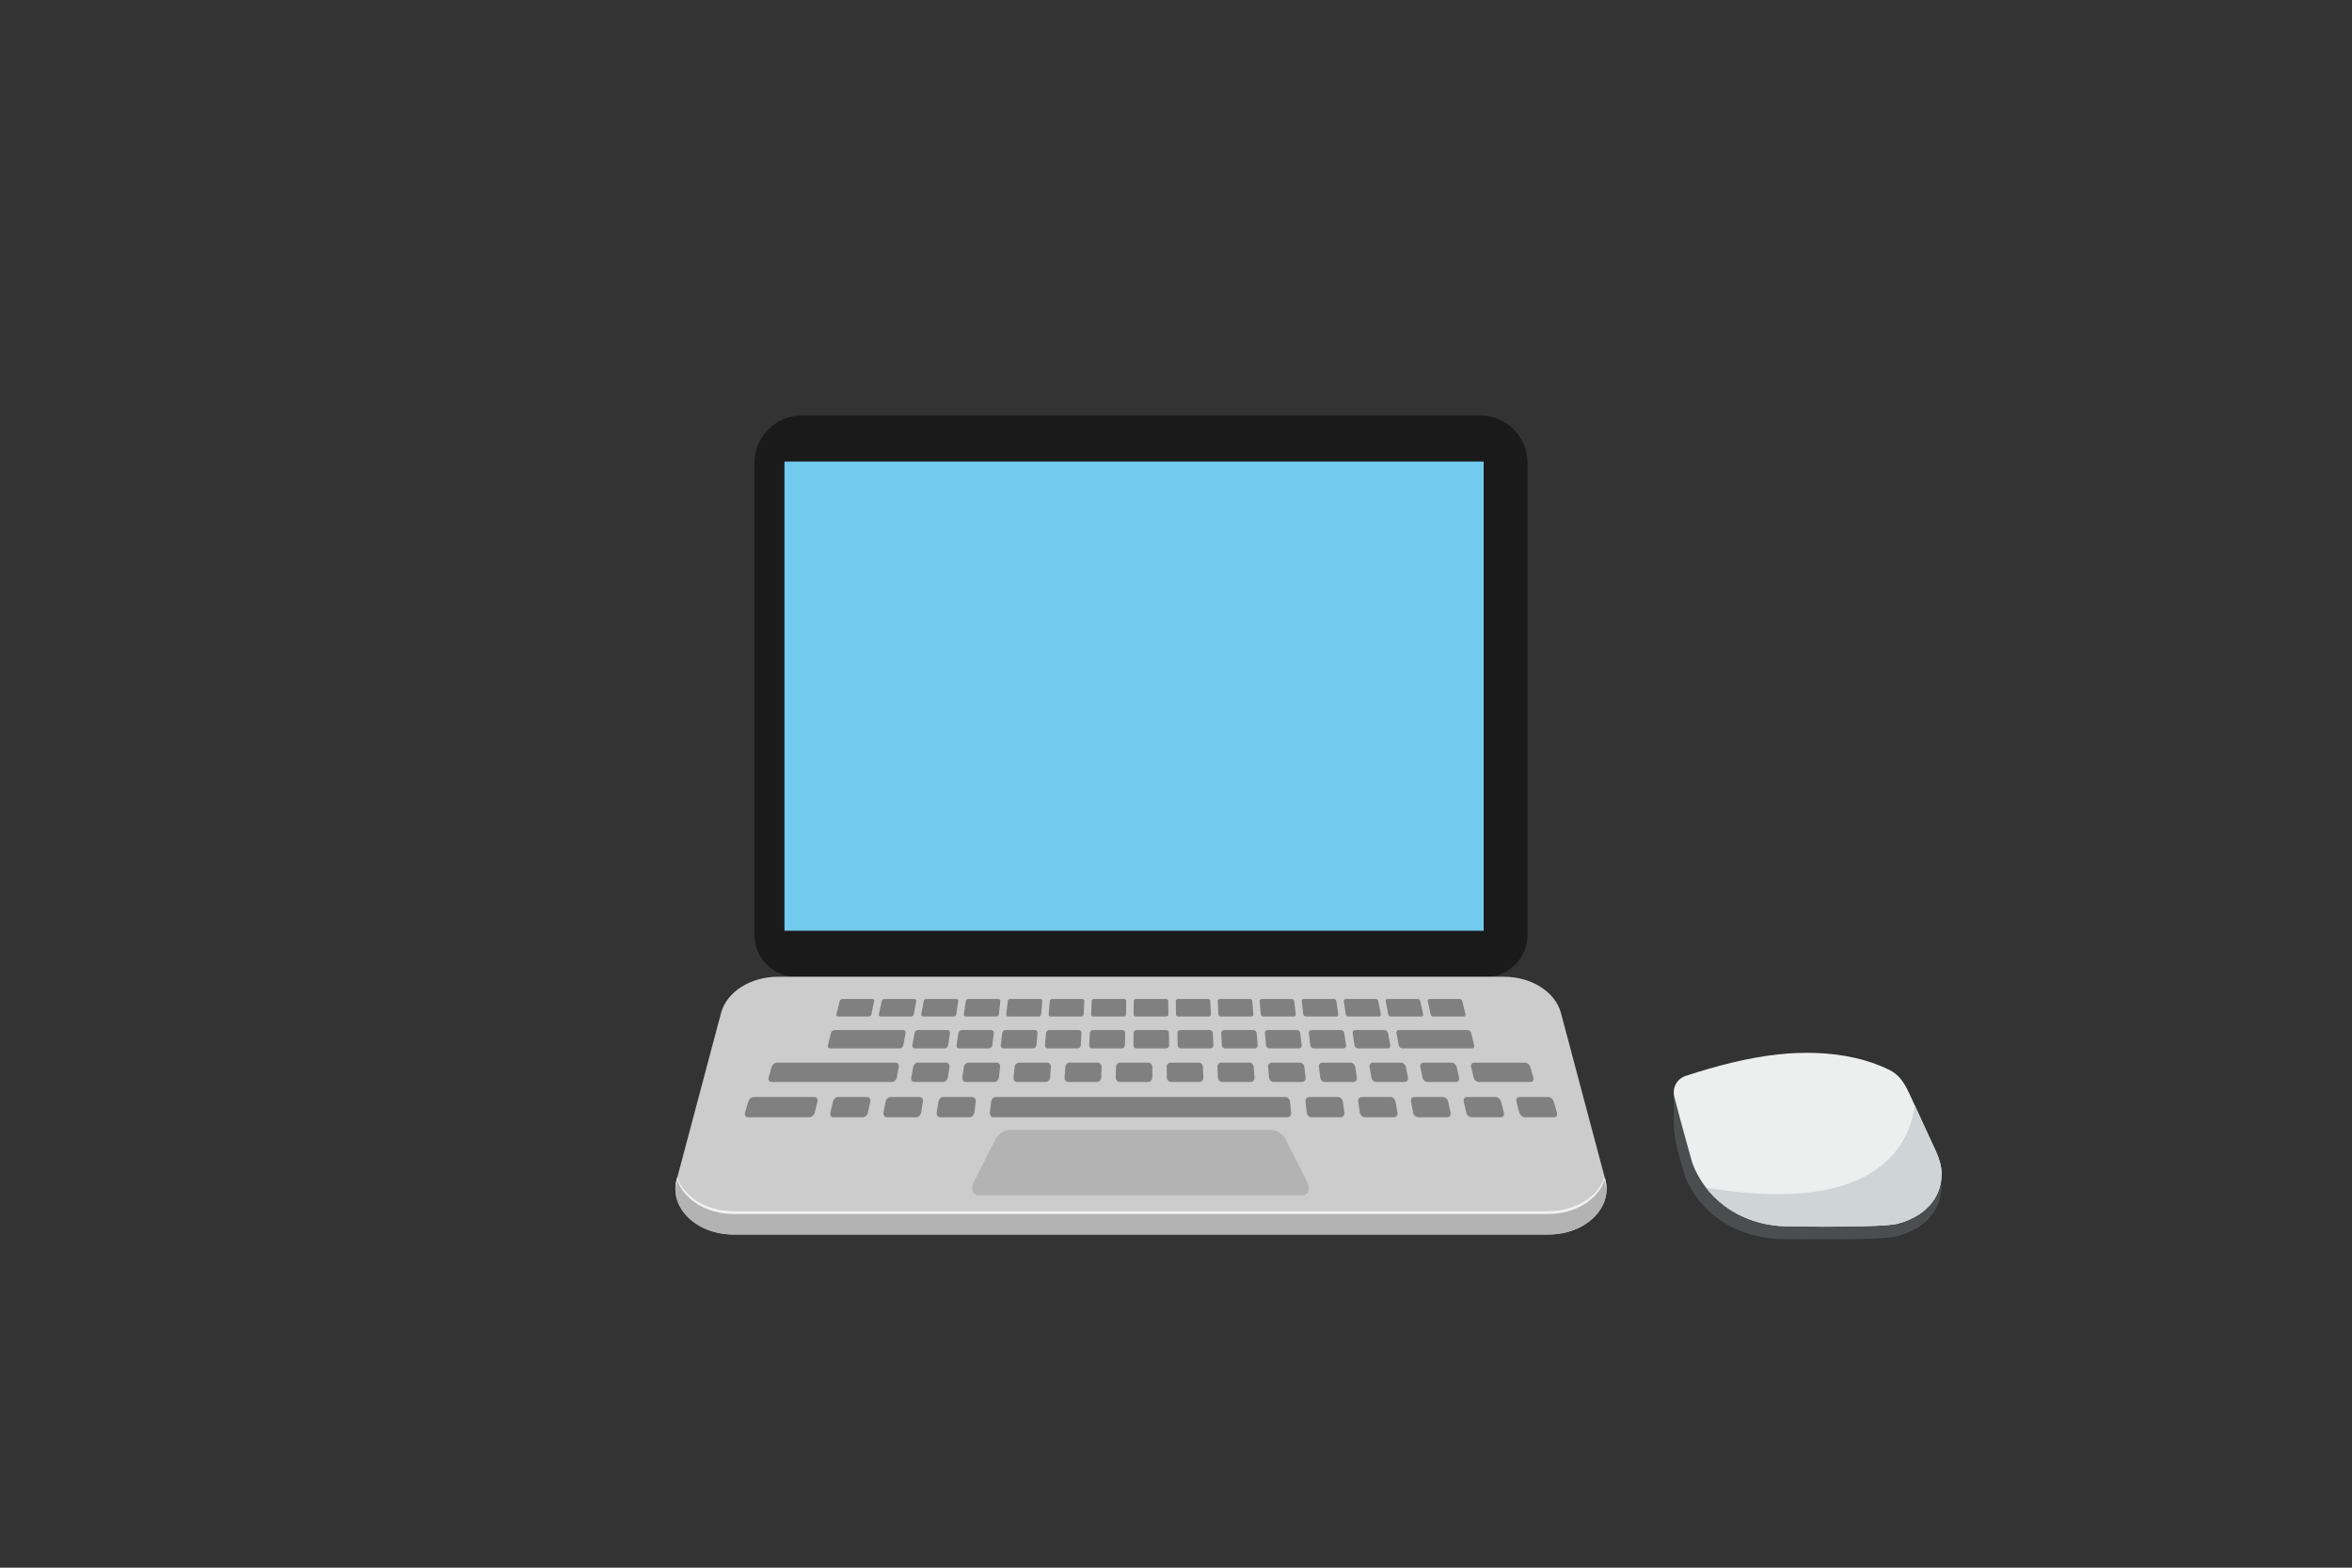 <?xml version="1.0" encoding="UTF-8"?>
<svg id="Artwork" xmlns="http://www.w3.org/2000/svg" width="300" height="200" viewBox="0 0 300 200">
  <rect x="0" y="0" width="300" height="200" fill="#333333" stroke="none"/>
  <defs>
    <style>
      .cls-1 {
        fill: #cfd4d7;
      }

      .cls-2 {
        fill: none;
      }

      .cls-3 {
        fill: #73caef;
      }

      .cls-4 {
        fill: #edefee;
      }

      .cls-5 {
        fill: #f2f2f2;
      }

      .cls-6 {
        fill: #4b4e4f;
      }

      .cls-7 {
        fill: #1a1a1a;
      }

      .cls-8 {
        fill: #ccc;
      }

      .cls-9 {
        fill: #b3b3b3;
      }

      .cls-10 {
        fill: gray;
      }
    </style>
  </defs>
  <rect class="cls-2" y="0" width="300" height="200"/>
  <g>
    <path class="cls-7" d="M102.28,53h86.5c3.34,0,6.06,2.71,6.06,6.06v60.21c0,2.96-2.4,5.36-5.36,5.36h-87.89c-2.96,0-5.36-2.4-5.36-5.36v-60.21c0-3.34,2.71-6.06,6.06-6.06Z"/>
    <rect class="cls-3" x="100.06" y="58.88" width="89.18" height="59.86"/>
    <path class="cls-8" d="M197.5,157.49h-103.93c-4.7,0-8.22-3.38-7.26-6.98l5.66-21.28c.72-2.69,3.75-4.62,7.26-4.62h92.61c3.51,0,6.54,1.93,7.26,4.62l5.66,21.28c.96,3.6-2.56,6.98-7.26,6.98Z"/>
    <path class="cls-9" d="M204.67,150.19c-.83,2.44-3.67,4.32-7.17,4.32h-103.93c-3.5,0-6.34-1.87-7.17-4.32l-.09.33c-.96,3.6,2.56,6.98,7.26,6.98h103.93c4.7,0,8.22-3.38,7.26-6.98l-.09-.33Z"/>
    <path class="cls-5" d="M86.39,150.55c.83,2.44,3.67,4.32,7.17,4.32h103.93c3.5,0,6.34-1.87,7.17-4.32l.09.33c.09.34.14.67.15,1.01.02-.45-.03-.91-.15-1.37l-.09-.33c-.83,2.44-3.67,4.32-7.17,4.32h-103.93c-3.5,0-6.34-1.87-7.17-4.32l-.09.33c-.12.46-.17.92-.15,1.37.01-.33.06-.67.15-1.01l.09-.33Z"/>
    <g>
      <g>
        <g>
          <path class="cls-10" d="M110.82,129.68h-3.93c-.15,0-.23-.12-.2-.27l.42-1.7c.04-.14.18-.26.32-.26h3.88c.14,0,.23.12.2.26l-.37,1.7c-.03.15-.18.27-.32.27Z"/>
          <path class="cls-10" d="M116.24,129.68h-3.93c-.15,0-.24-.12-.21-.27l.36-1.7c.03-.14.17-.26.32-.26h3.88c.14,0,.24.12.21.26l-.32,1.7c-.03.15-.17.27-.31.27Z"/>
          <path class="cls-10" d="M121.66,129.68h-3.93c-.15,0-.24-.12-.22-.27l.31-1.7c.03-.14.16-.26.31-.26h3.88c.14,0,.24.12.22.26l-.26,1.7c-.02.15-.16.27-.3.27Z"/>
          <path class="cls-10" d="M127.09,129.68h-3.93c-.15,0-.25-.12-.22-.27l.25-1.7c.02-.14.15-.26.3-.26h3.88c.14,0,.25.12.23.26l-.2,1.7c-.02.15-.15.27-.3.27Z"/>
          <path class="cls-10" d="M132.51,129.68h-3.93c-.15,0-.25-.12-.23-.27l.19-1.7c.02-.14.15-.26.29-.26h3.88c.14,0,.25.12.24.26l-.15,1.7c-.01.15-.14.27-.29.27Z"/>
          <path class="cls-10" d="M137.93,129.68h-3.93c-.15,0-.25-.12-.24-.27l.14-1.7c.01-.14.14-.26.28-.26h3.88c.14,0,.25.12.25.26l-.09,1.7c0,.15-.13.27-.28.27Z"/>
          <path class="cls-10" d="M143.35,129.68h-3.93c-.15,0-.26-.12-.25-.27l.08-1.7c0-.14.13-.26.27-.26h3.88c.14,0,.26.12.25.26l-.03,1.7c0,.15-.12.27-.27.27Z"/>
          <path class="cls-10" d="M148.78,129.68h-3.93c-.15,0-.26-.12-.26-.27l.02-1.7c0-.14.12-.26.26-.26h3.88c.14,0,.26.12.26.26l.02,1.7c0,.15-.11.27-.26.27Z"/>
          <path class="cls-10" d="M154.2,129.68h-3.93c-.15,0-.27-.12-.27-.27l-.03-1.7c0-.14.11-.26.25-.26h3.88c.14,0,.27.12.27.26l.08,1.7c0,.15-.11.27-.25.27Z"/>
          <path class="cls-10" d="M159.62,129.68h-3.93c-.15,0-.27-.12-.28-.27l-.09-1.7c0-.14.1-.26.25-.26h3.88c.14,0,.27.12.28.26l.14,1.7c.01.15-.1.27-.24.27Z"/>
          <path class="cls-10" d="M165.04,129.68h-3.93c-.15,0-.27-.12-.29-.27l-.15-1.7c-.01-.14.09-.26.24-.26h3.88c.14,0,.27.12.29.26l.19,1.7c.02.15-.09.27-.23.27Z"/>
          <path class="cls-10" d="M170.47,129.68h-3.93c-.15,0-.28-.12-.3-.27l-.2-1.7c-.02-.14.09-.26.23-.26h3.88c.14,0,.28.12.3.26l.25,1.7c.02.15-.08.27-.22.27Z"/>
          <path class="cls-10" d="M175.89,129.68h-3.93c-.15,0-.28-.12-.3-.27l-.26-1.7c-.02-.14.08-.26.22-.26h3.88c.14,0,.28.12.31.26l.31,1.7c.03.15-.07.27-.22.27Z"/>
          <path class="cls-10" d="M181.31,129.68h-3.93c-.15,0-.29-.12-.31-.27l-.32-1.7c-.03-.14.07-.26.21-.26h3.88c.14,0,.28.12.32.26l.36,1.7c.03.15-.06.27-.21.27Z"/>
          <path class="cls-10" d="M186.73,129.68h-3.93c-.15,0-.29-.12-.32-.27l-.37-1.7c-.03-.14.06-.26.2-.26h3.88c.14,0,.29.12.32.26l.42,1.7c.04.15-.05.27-.2.27Z"/>
        </g>
        <g>
          <path class="cls-10" d="M113.75,138.03h-15.35c-.29,0-.45-.25-.36-.55l.39-1.37c.09-.3.38-.54.67-.54h15.13c.28,0,.47.24.41.54l-.26,1.37c-.06.3-.34.55-.62.55Z"/>
          <path class="cls-10" d="M120.3,138.03h-3.65c-.29,0-.48-.25-.42-.55l.25-1.37c.05-.3.33-.54.61-.54h3.59c.28,0,.48.24.43.54l-.21,1.37c-.05.3-.32.55-.6.55Z"/>
          <path class="cls-10" d="M126.84,138.03h-3.65c-.29,0-.48-.25-.44-.55l.19-1.37c.04-.3.31-.54.59-.54h3.59c.28,0,.48.24.45.54l-.16,1.37c-.03.3-.3.55-.58.55Z"/>
          <path class="cls-10" d="M133.38,138.03h-3.65c-.29,0-.49-.25-.46-.55l.14-1.37c.03-.3.28-.54.57-.54h3.59c.28,0,.49.24.47.54l-.1,1.37c-.02.3-.27.55-.56.55Z"/>
          <path class="cls-10" d="M139.92,138.03h-3.65c-.29,0-.5-.25-.48-.55l.09-1.37c.02-.3.26-.54.55-.54h3.59c.28,0,.5.24.49.54l-.05,1.37c-.01.3-.25.55-.54.55Z"/>
          <path class="cls-10" d="M146.47,138.03h-3.65c-.29,0-.51-.25-.51-.55l.04-1.37c0-.3.24-.54.53-.54h3.59c.28,0,.51.24.51.54v1.37c0,.3-.23.55-.52.55Z"/>
          <path class="cls-10" d="M153.01,138.03h-3.65c-.29,0-.52-.25-.53-.55l-.02-1.37c0-.3.22-.54.51-.54h3.59c.28,0,.52.24.53.54l.05,1.37c.01.3-.21.55-.5.55Z"/>
          <path class="cls-10" d="M159.55,138.03h-3.65c-.29,0-.53-.25-.55-.55l-.07-1.37c-.01-.3.2-.54.49-.54h3.59c.28,0,.53.24.55.54l.11,1.37c.02.3-.19.55-.48.55Z"/>
          <path class="cls-10" d="M166.09,138.03h-3.65c-.29,0-.54-.25-.57-.55l-.12-1.37c-.03-.3.18-.54.46-.54h3.59c.28,0,.54.24.57.54l.16,1.37c.04.3-.17.55-.46.55Z"/>
          <path class="cls-10" d="M172.64,138.03h-3.65c-.29,0-.55-.25-.59-.55l-.17-1.37c-.04-.3.16-.54.44-.54h3.59c.28,0,.55.24.6.54l.21,1.37c.05.3-.15.55-.43.55Z"/>
          <path class="cls-10" d="M179.18,138.03h-3.65c-.29,0-.56-.25-.61-.55l-.23-1.37c-.05-.3.14-.54.42-.54h3.59c.28,0,.56.24.62.54l.26,1.37c.06.3-.13.55-.41.55Z"/>
          <path class="cls-10" d="M185.72,138.03h-3.65c-.29,0-.57-.25-.63-.55l-.28-1.37c-.06-.3.12-.54.4-.54h3.59c.28,0,.57.24.64.54l.32,1.37c.07.3-.11.55-.39.55Z"/>
          <path class="cls-10" d="M195.22,138.03h-6.6c-.29,0-.58-.25-.65-.55l-.33-1.37c-.07-.3.1-.54.38-.54h6.5c.28,0,.58.24.67.54l.39,1.37c.09.3-.07.55-.36.55Z"/>
        </g>
        <g>
          <path class="cls-10" d="M164.19,142.54h-37.45c-.31,0-.52-.27-.48-.6l.16-1.4c.04-.33.31-.59.61-.59h36.9c.3,0,.57.26.61.59l.14,1.4c.03.33-.19.6-.49.6Z"/>
          <path class="cls-10" d="M110.03,142.54h-3.7c-.31,0-.49-.27-.41-.6l.33-1.4c.08-.33.38-.59.68-.59h3.65c.3,0,.49.26.42.59l-.29,1.4c-.07.33-.37.6-.68.6Z"/>
          <path class="cls-10" d="M103.22,142.54h-7.81c-.31,0-.47-.27-.38-.6l.41-1.4c.1-.33.42-.59.72-.59h7.7c.3,0,.48.26.4.59l-.34,1.4c-.08.33-.4.6-.7.6Z"/>
          <path class="cls-10" d="M116.83,142.54h-3.7c-.31,0-.5-.27-.44-.6l.27-1.4c.06-.33.36-.59.66-.59h3.65c.3,0,.5.26.45.59l-.23,1.4c-.06.33-.35.6-.65.6Z"/>
          <path class="cls-10" d="M123.64,142.54h-3.7c-.31,0-.51-.27-.46-.6l.22-1.4c.05-.33.34-.59.64-.59h3.65c.3,0,.51.26.47.59l-.18,1.4c-.04.33-.33.6-.63.6Z"/>
          <path class="cls-10" d="M171,142.54h-3.7c-.31,0-.58-.27-.62-.6l-.16-1.4c-.04-.33.18-.59.48-.59h3.65c.3,0,.58.26.63.59l.2,1.4c.05.33-.16.6-.47.6Z"/>
          <path class="cls-10" d="M177.8,142.54h-3.7c-.31,0-.6-.27-.65-.6l-.21-1.4c-.05-.33.15-.59.46-.59h3.65c.3,0,.59.26.65.59l.25,1.4c.06.33-.14.6-.45.6Z"/>
          <path class="cls-10" d="M184.61,142.54h-3.7c-.31,0-.61-.27-.67-.6l-.27-1.4c-.06-.33.13-.59.43-.59h3.65c.3,0,.6.26.67.59l.3,1.4c.07.33-.12.6-.42.6Z"/>
          <path class="cls-10" d="M191.41,142.54h-3.7c-.31,0-.62-.27-.69-.6l-.32-1.4c-.07-.33.11-.59.41-.59h3.65c.3,0,.61.26.7.59l.36,1.4c.09.33-.09.6-.4.6Z"/>
          <path class="cls-10" d="M198.21,142.54h-3.7c-.31,0-.63-.27-.72-.6l-.37-1.4c-.09-.33.09-.59.39-.59h3.65c.3,0,.62.26.72.59l.41,1.4c.1.33-.07.6-.38.6Z"/>
        </g>
        <g>
          <path class="cls-10" d="M187.75,133.75h-8.88c-.21,0-.42-.18-.46-.4l-.29-1.55c-.04-.21.1-.39.3-.39h8.76c.21,0,.42.17.47.39l.38,1.55c.05.22-.07.4-.28.4Z"/>
          <path class="cls-10" d="M114.76,133.75h-8.88c-.21,0-.34-.18-.28-.4l.38-1.55c.05-.21.27-.39.47-.39h8.76c.21,0,.34.17.3.39l-.29,1.55c-.04.22-.25.4-.46.4Z"/>
          <path class="cls-10" d="M120.48,133.75h-3.8c-.21,0-.35-.18-.31-.4l.28-1.55c.04-.21.24-.39.45-.39h3.75c.21,0,.35.17.32.39l-.24,1.55c-.03.22-.23.4-.44.4Z"/>
          <path class="cls-10" d="M126.13,133.75h-3.8c-.21,0-.36-.18-.32-.4l.23-1.55c.03-.21.23-.39.44-.39h3.75c.21,0,.36.17.33.39l-.19,1.55c-.03.22-.22.4-.43.4Z"/>
          <path class="cls-10" d="M131.79,133.75h-3.8c-.21,0-.36-.18-.34-.4l.18-1.55c.02-.21.21-.39.42-.39h3.75c.21,0,.36.17.34.39l-.14,1.55c-.02.22-.21.4-.42.4Z"/>
          <path class="cls-10" d="M137.44,133.75h-3.8c-.21,0-.37-.18-.35-.4l.13-1.55c.02-.21.2-.39.41-.39h3.75c.21,0,.37.17.36.39l-.08,1.55c-.01.22-.19.4-.4.4Z"/>
          <path class="cls-10" d="M143.09,133.75h-3.8c-.21,0-.37-.18-.36-.4l.07-1.55c.01-.21.19-.39.4-.39h3.75c.21,0,.37.17.37.39l-.03,1.55c0,.22-.18.4-.39.4Z"/>
          <path class="cls-10" d="M148.75,133.75h-3.8c-.21,0-.38-.18-.38-.4l.02-1.55c0-.21.17-.39.38-.39h3.75c.21,0,.38.17.38.39l.02,1.55c0,.22-.17.4-.38.4Z"/>
          <path class="cls-10" d="M154.4,133.75h-3.8c-.21,0-.39-.18-.39-.4l-.03-1.55c0-.21.16-.39.37-.39h3.75c.21,0,.39.17.4.39l.07,1.55c.01.22-.15.4-.36.4Z"/>
          <path class="cls-10" d="M160.05,133.75h-3.8c-.21,0-.39-.18-.4-.4l-.08-1.55c-.01-.21.15-.39.36-.39h3.75c.21,0,.39.17.41.39l.13,1.55c.02.22-.14.4-.35.4Z"/>
          <path class="cls-10" d="M165.7,133.75h-3.8c-.21,0-.4-.18-.42-.4l-.14-1.55c-.02-.21.13-.39.34-.39h3.75c.21,0,.4.17.42.39l.18,1.55c.03.22-.13.4-.34.4Z"/>
          <path class="cls-10" d="M171.36,133.75h-3.8c-.21,0-.4-.18-.43-.4l-.19-1.55c-.03-.21.12-.39.33-.39h3.75c.21,0,.4.17.44.39l.23,1.55c.03.22-.11.4-.32.4Z"/>
          <path class="cls-10" d="M177.01,133.75h-3.8c-.21,0-.41-.18-.44-.4l-.24-1.55c-.03-.21.11-.39.32-.39h3.75c.21,0,.41.17.45.39l.28,1.55c.04.22-.1.4-.31.4Z"/>
        </g>
      </g>
      <path class="cls-9" d="M166.09,152.49h-41.24c-.83,0-1.09-.81-.6-1.77l2.69-5.33c.35-.7,1.17-1.25,1.84-1.25h33.39c.67,0,1.49.55,1.84,1.25l2.69,5.33c.48.96.22,1.77-.6,1.77Z"/>
    </g>
  </g>
  <g>
    <path class="cls-6" d="M246.7,154.6c-1.08,1.66-2.95,2.68-4.87,3.15-1.92.47-11.58.37-14.42.33-1.53-.02-3.05-.25-4.51-.72-6.03-1.96-7.8-6.76-8.06-7.58,0-.02,0-.03-.01-.05,0-.01,0-.02-.01-.03,0-.02-.01-.04-.01-.04-.25-.86-.49-1.72-.73-2.56,0,0,0-.01,0-.02-.4-1.38-.6-2.81-.6-4.25v-3.48s.67-.73.67-.73l.28.14c3.84-1.19,7.74-2.2,11.73-2.62,3.36-.35,6.78-.28,10.09.44,1.57.34,3.07.84,4.51,1.52,1.33.63,2,1.7,2.62,3,1.08,2.27,2.15,4.54,3.23,6.81.35.74.7,1.49.89,2.28.34,1.5.04,3.13-.8,4.41Z"/>
    <path class="cls-4" d="M246.73,152.97c-1.05,1.66-2.86,2.68-4.73,3.15-1.87.47-11.25.37-14,.33-1.48-.02-2.96-.25-4.38-.72-5.86-1.96-7.57-6.76-7.83-7.58,0-.02,0-.03-.01-.05,0-.01,0-.02-.01-.03,0-.02-.01-.04-.01-.04-.25-.86-.47-1.72-.71-2.56-.52-1.84-1.01-3.69-1.49-5.54,0,0,0-.01,0-.02-.29-1.13.35-2.3,1.47-2.66,3.85-1.24,7.76-2.3,11.76-2.73,3.26-.35,6.59-.28,9.8.44,1.52.34,2.98.84,4.38,1.52,1.29.63,1.94,1.7,2.55,3,1.05,2.27,2.09,4.54,3.14,6.81.34.74.68,1.49.86,2.28.33,1.5.03,3.13-.78,4.41Z"/>
    <path class="cls-1" d="M246.65,146.28c-.82-1.77-1.63-3.53-2.44-5.3-.45,4.08-3.8,14.38-26.61,10.52,1.19,1.55,3.09,3.25,6.03,4.24,1.41.47,2.89.7,4.38.72,2.75.04,12.13.14,14-.33,1.87-.47,3.68-1.49,4.73-3.15.81-1.29,1.11-2.91.78-4.41-.18-.8-.52-1.54-.86-2.28Z"/>
  </g>
</svg>